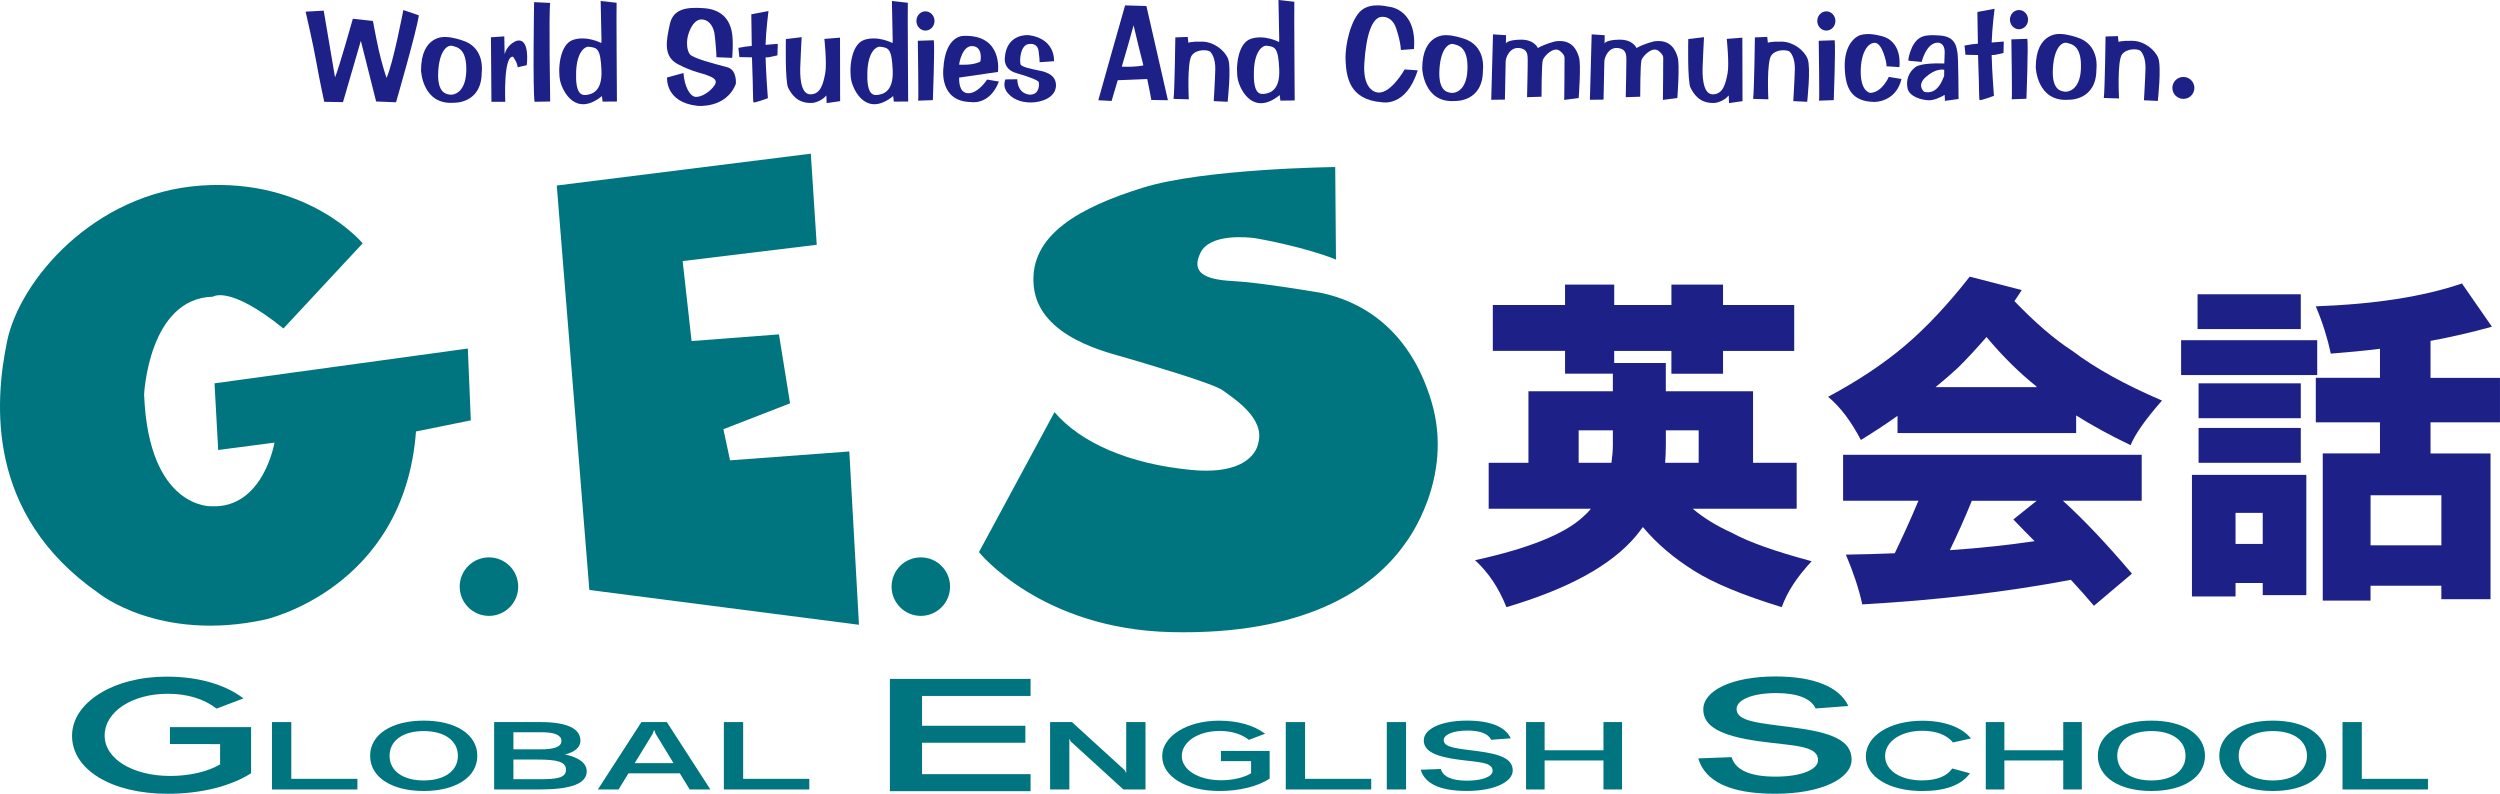 <?xml version="1.0" encoding="utf-8"?>
<!-- Generator: Adobe Illustrator 24.0.2, SVG Export Plug-In . SVG Version: 6.00 Build 0)  -->
<svg version="1.1" id="レイヤー_1" xmlns="http://www.w3.org/2000/svg" xmlns:xlink="http://www.w3.org/1999/xlink" x="0px"
	 y="0px" viewBox="0 0 912.99 289.89" style="enable-background:new 0 0 912.99 289.89;" xml:space="preserve">
<style type="text/css">
	.st0{fill:#1D2087;}
	.st1{fill:#00757F;}
</style>
<g>
	<g>
		<path class="st0" d="M111.61,4.26c0,0,2.84,12.21,3.94,18.56c1.11,6.33,2.86,14.36,2.86,14.36l6.85,0.12l6.52-22.4l5.58,22.16
			c0,0,6.4,0.23,6.92,0.28h0.35c0,0,7.73-26.68,8.32-31.75l-5.65-1.92c0,0-3.84,20.12-6.16,24.77c0,0-1.69-5-2.85-10.29
			c-1.16-5.29-2.09-10.48-2.09-10.48l-7.34-0.82c0,0-5.11,18.16-6.51,21.41l-4.13-24.37L111.61,4.26z"/>
		<path class="st0" d="M168.59,14.68c0,0-3.31-1.17-5.93-1.17c0,0-8.9-0.87-8.9,12.21c0,0,0.47,12.68,11.99,11.8
			c0,0,10.17,0.46,10.17-11.11C175.91,26.42,177.37,17.17,168.59,14.68z M170.28,26.07c-0.29,8.26-5.05,8.68-5.93,8.49
			c-0.88-0.17-4.83-0.06-4.31-8.55c0.53-8.49,3.92-9.52,4.89-9.3C167.02,17.17,170.57,17.81,170.28,26.07z"/>
		<path class="st0" d="M534.22,14.01c0,0-3.31-1.16-5.93-1.16c0,0-8.9-0.87-8.9,12.22c0,0,0.47,12.68,11.99,11.81
			c0,0,10.17,0.46,10.17-11.11C541.55,25.77,543,16.51,534.22,14.01z M535.91,25.42c-0.29,8.26-5.06,8.67-5.92,8.49
			c-0.88-0.17-4.84-0.06-4.32-8.54c0.53-8.5,3.93-9.53,4.89-9.31C532.65,16.51,536.2,17.16,535.91,25.42z"/>
		<path class="st0" d="M758.26,13.57c0,0-3.31-1.16-5.92-1.16c0,0-8.89-0.87-8.89,12.22c0,0,0.46,12.67,11.98,11.8
			c0,0,10.17,0.46,10.17-11.11C765.58,25.32,767.04,16.08,758.26,13.57z M759.95,24.98c-0.29,8.26-5.08,8.67-5.94,8.49
			c-0.87-0.19-4.83-0.06-4.3-8.55c0.52-8.5,3.92-9.51,4.87-9.31C756.69,16.08,760.24,16.71,759.95,24.98z"/>
		<path class="st0" d="M179.29,13.62l0.18,23.55h5.05c0,0-0.75-16.98,2.85-16.45c0,0,1.8,2.5,1.63,3.84l3.37-0.75
			c0,0,1.29-9.89-3.49-8.96c0,0-3.43,0.87-4.6,4.95l-0.11-6.52L179.29,13.62z"/>
		<path class="st0" d="M195.05,0.78c0,0-0.52,32.09,0.17,36.39l5.7-0.11c0,0-0.52-32.98,0-35.99L195.05,0.78z"/>
		<path class="st0" d="M225.18,1.01l-5.82-0.64c0,0,0.3,14.01,0.3,14.31c0,0.3-0.06,1.04-0.06,1.04s-5.35-2.84-10.35-1.15
			c-5,1.69-5.58,11.22-4.66,15.06c0.94,3.84,5.64,13.2,15.24,5.46l0.23,2.02l5.24-0.04C225.29,37.07,225.06,1.71,225.18,1.01z
			 M214.01,34.68c-1.98,0.22-3.9-0.82-3.61-8.49c0.29-7.68,3.5-9.25,4.54-9.13c3.2,0.35,4.36,0.64,4.71,8.6
			C219.99,33.64,215.99,34.45,214.01,34.68z"/>
		<path class="st0" d="M331.54,1.01l-5.82-0.64c0,0,0.29,14.01,0.29,14.31c0,0.3-0.06,1.04-0.06,1.04s-5.35-2.84-10.35-1.15
			c-4.99,1.69-5.58,11.22-4.65,15.06c0.94,3.84,5.64,13.2,15.24,5.46l0.23,2.02l5.24-0.04C331.66,37.07,331.42,1.71,331.54,1.01z
			 M320.37,34.68c-1.98,0.22-3.9-0.82-3.61-8.49c0.29-7.68,3.49-9.25,4.54-9.13c3.2,0.35,4.36,0.64,4.71,8.6
			C326.36,33.64,322.34,34.45,320.37,34.68z"/>
		<path class="st0" d="M472.69,0.64L466.89,0c0,0,0.28,14.01,0.28,14.3c0,0.3-0.05,1.05-0.05,1.05s-5.35-2.86-10.35-1.16
			c-5,1.69-5.58,11.23-4.66,15.06c0.93,3.84,5.65,13.2,15.24,5.47l0.24,2.03l5.23-0.06C472.81,36.69,472.58,1.34,472.69,0.64z
			 M461.53,34.3c-1.98,0.22-3.9-0.81-3.61-8.49c0.3-7.68,3.5-9.25,4.55-9.12c3.19,0.35,4.35,0.63,4.7,8.61
			C467.53,33.26,463.51,34.08,461.53,34.3z"/>
		<path class="st0" d="M261.98,20.91l5.41,0.22c0,0,0.59-6.22-0.18-9.77c-0.75-3.54-3.08-7.85-10.06-8.37
			c-6.98-0.53-11.4,0.47-12.56,5.98c-1.17,5.53-2.56,11.46,2.79,14.37c5.35,2.91,10,3.66,10.7,4.07c0.7,0.41,4.54,1.16,2.91,3.67
			c-1.62,2.49-4.77,4.36-6.86,4.31c-2.09-0.06-4.19-3.72-4.53-8.72l-5.99,1.63c0,0-0.81,9.06,11.11,10.35c0,0,10.46,1.1,14.01-8.02
			c0,0,0.53-5.13-3.2-6.1c-3.71-1-12.38-3.15-13.6-4.71c-1.22-1.57-1.28-4.83-0.59-7.16c0.7-2.33,2.39-5.98,5.36-5.52
			c2.96,0.46,3.89,3.43,4.18,4.82c0.29,1.4,0.81,8.2,0.75,8.55c-0.04,0.35-0.04,0.35-0.04,0.35L261.98,20.91z"/>
		<path class="st0" d="M279.57,16.37c0.21-5.72,1.08-12.34,1.08-12.34l-6.22,1.17l-0.06,0.19c0,0,0.08,5.8,0.17,11.4
			c-1.17,0.12-2.01,0.2-2.14,0.22c-0.53,0.12-2.74,0.47-2.74,0.47l0.35,3.37c0,0,2.2,0.06,4.61,0.09c0.06,2.6,0.12,4.76,0.17,5.66
			c0.17,3.15,0.17,10.35,0.35,10.76c0.17,0.41,5.29-1.5,5.29-1.5s-0.68-8.58-0.84-14.9c0.52,0,0.9-0.03,1.08-0.04
			c1.1-0.18,3.25-0.71,3.25-0.71l0.12-4.19C284.02,16.01,281.95,16.18,279.57,16.37z"/>
		<path class="st0" d="M727.34,15.53c0.21-5.72,1.08-12.33,1.08-12.33l-6.23,1.16l-0.06,0.17c0,0,0.08,5.81,0.19,11.42
			c-1.18,0.1-2.02,0.19-2.16,0.22c-0.52,0.11-2.73,0.46-2.73,0.46l0.35,3.38c0,0,2.19,0.06,4.6,0.09c0.06,2.6,0.12,4.76,0.16,5.66
			c0.18,3.14,0.18,10.35,0.35,10.76c0.18,0.4,5.29-1.52,5.29-1.52s-0.68-8.58-0.84-14.89c0.51-0.01,0.91-0.02,1.08-0.05
			c1.1-0.18,3.25-0.7,3.25-0.7l0.1-4.19C731.78,15.18,729.73,15.34,727.34,15.53z"/>
		<path class="st0" d="M306.81,36.94l-0.04-22.75c0.04-1.07-0.01-0.44-0.01-0.44l-5.7,0.46c0,0,0.99,9.19,0.29,12.67
			c-0.69,3.5-1.56,7.62-5.46,7.57c-3.9-0.06-3.66-8.03-3.66-9.42c0-1.4,0.53-11.46,0.53-11.46l-5.76,0.7c0,0-0.35,15.59,0.87,17.86
			c1.22,2.26,3.26,5.69,8.72,5.47c0,0,3.03-0.22,5.19-2.74c0.04,1.51,0.06,2.67,0.1,2.79C302.05,37.64,306.81,36.94,306.81,36.94z"
			/>
		<path class="st0" d="M636.36,36.94l-0.06-22.75c0.06-1.07,0-0.44,0-0.44l-5.7,0.46c0,0,0.99,9.19,0.29,12.67
			c-0.69,3.5-1.56,7.62-5.46,7.57c-3.9-0.06-3.66-8.03-3.66-9.42c0-1.4,0.53-11.46,0.53-11.46l-5.75,0.7c0,0-0.37,15.59,0.86,17.86
			c1.23,2.26,3.26,5.69,8.72,5.47c0,0,3.04-0.22,5.2-2.74c0.02,1.51,0.06,2.67,0.1,2.79C631.59,37.64,636.36,36.94,636.36,36.94z"/>
		<path class="st0" d="M341.28,7.66c0,1.93-1.48,3.51-3.31,3.51c-1.82,0-3.3-1.58-3.3-3.51c0-1.95,1.48-3.52,3.3-3.52
			C339.8,4.15,341.28,5.72,341.28,7.66z"/>
		<path class="st0" d="M335.18,14.89c0,0,0.33,20.94,0.13,21.87l5.37-0.19c0,0,0.73-19.36,0.34-21.87L335.18,14.89z"/>
		<path class="st0" d="M670.28,7.66c0,1.93-1.48,3.51-3.3,3.51c-1.83,0-3.32-1.58-3.32-3.51c0-1.95,1.49-3.52,3.32-3.52
			C668.8,4.15,670.28,5.72,670.28,7.66z"/>
		<path class="st0" d="M664.19,14.89c0,0,0.32,20.94,0.12,21.87l5.37-0.19c0,0,0.72-19.36,0.33-21.87L664.19,14.89z"/>
		<path class="st0" d="M740.64,7.17c0,1.95-1.49,3.51-3.32,3.51c-1.82,0-3.3-1.57-3.3-3.51c0-1.94,1.48-3.51,3.3-3.51
			C739.16,3.66,740.64,5.23,740.64,7.17z"/>
		<path class="st0" d="M734.54,14.38c0,0,0.34,20.94,0.14,21.88l5.37-0.2c0,0,0.73-19.36,0.33-21.88L734.54,14.38z"/>
		<path class="st0" d="M360.48,29.06c0,0-3.27,5.1-6.89,4.99c-3.63-0.12-3.26-4.99-3.33-5.71l14.19-2.07c0,0,1.96-13.53-12.29-13.17
			c0,0-6.95-0.65-7.66,12.04c0,0-1.54,11.88,9.97,12.12c0,0,6.88,1.42,10.33-7.48L360.48,29.06z M355.31,16.84
			c3.85,0.41,2.72,5.64,2.72,5.64c-2.85,1.54-7.78,1.12-7.78,1.12C350.32,22.96,351.45,16.42,355.31,16.84z"/>
		<path class="st0" d="M380,22.7l4.92-0.35c0,0,0.71-8.12-9.14-9.51c0,0-8.25-0.89-8.84,8.39c0,0-0.59,4.09,4.21,5.46
			c4.8,1.35,8.02,2.66,8.19,3.31c0.18,0.66,0.42,4.46-3.09,4.57c0,0-4.57,0.12-4.75-5.63L367.18,29c0,0-1.19,2.37,0.65,4.74
			c1.84,2.38,4.87,3.68,8.66,3.68c3.8,0,9.15-1.77,9.15-6.29c0-4.51-5.23-5.16-6.83-5.51c-1.6-0.36-5.7-1.06-6.11-2.14
			c-0.42-1.06-0.18-7.42,3.32-7.42c0,0,2.85-0.53,3.27,2.62c0.42,3.13,0.36,3.8,0.36,4.02H380z"/>
		<path class="st0" d="M418.66,2.19l-7.78-0.22c0,0-9.57,33.65-9.78,34.64l4.85,0.26c0,0,0.97-3.24,2.24-7.57l10.77-0.45
			c0.7,3.12,1.5,7.66,1.5,7.66l6.06,0.09L418.66,2.19z M409.67,24.34c1.73-5.89,3.56-12.21,4.31-15.09
			c0.84,3.55,2.57,10.84,3.58,14.63C414.67,24.5,411.04,24.41,409.67,24.34z"/>
		<path class="st0" d="M429.23,13.66c0,0-0.25,19.59-0.66,22.45l5.58,0.16c0,0-0.74-13.85,1.15-16.14c1.88-2.28,5.41-1.88,6.31-1.47
			c0.9,0.41,2.29,2.78,2.21,6.55c-0.07,3.77-0.57,11.72-0.57,11.72l5.08,0.24c0,0,1.4-12.53,0.17-15.66
			c-1.22-3.11-5.17-6.21-9.42-6.31c-4.26-0.09-5.09,0.41-5.09,0.41l-0.24-2.13L429.23,13.66z"/>
		<path class="st0" d="M640.88,13.66c0,0-0.25,19.59-0.65,22.45l5.57,0.16c0,0-0.74-13.85,1.15-16.14c1.89-2.28,5.41-1.88,6.3-1.47
			c0.9,0.41,2.3,2.78,2.22,6.55c-0.09,3.77-0.57,11.72-0.57,11.72l5.08,0.24c0,0,1.39-12.53,0.16-15.66
			c-1.23-3.11-5.17-6.21-9.43-6.31c-4.26-0.09-5.08,0.41-5.08,0.41l-0.25-2.13L640.88,13.66z"/>
		<path class="st0" d="M768.94,13.33c0,0-0.24,19.59-0.65,22.46l5.57,0.16c0,0-0.75-13.84,1.14-16.14c1.89-2.3,5.42-1.89,6.32-1.47
			c0.9,0.41,2.3,2.78,2.21,6.55c-0.09,3.77-0.57,11.73-0.57,11.73l5.07,0.24c0,0,1.4-12.55,0.16-15.65
			c-1.23-3.11-5.16-6.22-9.41-6.31c-4.28-0.09-5.1,0.41-5.1,0.41l-0.24-2.13L768.94,13.33z"/>
		<path class="st0" d="M511.59,18.25l4.78-0.34c1.24-15.42-10.13-15.58-9.48-15.49c0,0-6.08-1.69-9.74,1.37
			c-3.66,3.07-6.01,12.22-5.75,18.24c0.26,6.01,1.37,14.38,13.14,15.29c0,0,8.95,2.1,13.19-11.63l-4.76-0.33
			c0,0-4.91,8.76-9.61,8.44c0,0-5.77,0-5.12-10.59c0.65-10.58,2.88-16.92,6.41-17.06c3.53-0.13,4.7,3.01,4.9,3.35
			C509.76,9.82,511.53,15.11,511.59,18.25z"/>
		<path class="st0" d="M545.24,12.55l-0.65,23.89c0.19,0,5-0.06,5-0.06s0.27-12.32,0.27-13.84c0-1.53,1.48-5.3,4.82-5.01
			c3.36,0.31,3.18,2.72,3.23,4.18c0.06,1.46-0.23,13.78-0.23,13.78l5.28-0.17c0,0,0-11.91,0.47-13.38c0.47-1.47,3.93-5.1,6.16-3.4
			c2.23,1.71,1.7,2.71,1.77,3.23c0.06,0.52-0.11,14.72-0.11,14.72l5.28-0.7c0,0,0.94-12.2,0.11-14.89
			c-0.82-2.71-2.58-6.59-8.51-5.82c0,0-3.65,0.82-6.51,2.46c0,0-1.24-3.11-6.22-3.06c-5,0.07-5.46,1.37-5.46,1.37
			c0.06-0.3,0.06-3,0.06-3L545.24,12.55z"/>
		<path class="st0" d="M581.27,12.55l-0.64,23.89c0.18,0,4.98-0.06,4.98-0.06s0.29-12.32,0.29-13.84c0-1.53,1.46-5.3,4.81-5.01
			c3.36,0.31,3.18,2.72,3.24,4.18c0.05,1.46-0.24,13.78-0.24,13.78l5.29-0.17c0,0,0-11.91,0.47-13.38c0.47-1.47,3.95-5.1,6.18-3.4
			c2.22,1.71,1.69,2.71,1.75,3.23c0.06,0.52-0.12,14.72-0.12,14.72l5.28-0.7c0,0,0.94-12.2,0.12-14.89
			c-0.82-2.71-2.58-6.59-8.51-5.82c0,0-3.63,0.82-6.53,2.46c0,0-1.22-3.11-6.21-3.06c-4.99,0.07-5.46,1.37-5.46,1.37
			c0.05-0.3,0.05-3,0.05-3L581.27,12.55z"/>
		<path class="st0" d="M689.35,24.23l4.29,0.28c0,0,1.5-9.92-7.31-11.52c0,0-3.85-1.12-6.96-0.18c-1.86,0.57-5.85,3.63-5.69,11.52
			c0.18,7.93,2.47,12.77,10.87,12.89c0,0,7.85,0.16,9.86-8.37l-4.63-0.77c0,0-2.33,5.57-6.68,5.85c0,0-3.51-0.22-3.57-7.53
			c-0.05-7.29,2.73-10.97,5.3-10.75c2.56,0.23,4.08,6.85,4.13,8.2v0.39H689.35z"/>
		<path class="st0" d="M801.38,32.12c0,2.2-1.81,3.99-4.02,3.99c-2.22,0-4.02-1.8-4.02-3.99c0-2.23,1.8-4.02,4.02-4.02
			C799.58,28.11,801.38,29.9,801.38,32.12z"/>
		<path class="st0" d="M715.26,36.15c0,0-0.06-14.99-0.39-16.82c-0.33-1.84-0.56-5.9-6.18-6.34c-5.62-0.45-8.03,0-10.19,3.78
			c0,0-1.62,3.4-1.57,5.4l4.85,0.45c0,0,1.67-7.04,5.9-7.04c0,0,2.73-0.15,2.5,3.97c-0.04,0.98-0.09,2.25-0.13,3.64
			c-2.29-0.09-8.57-0.17-10.56,1.32c-2.46,1.83-3.51,4.8-2.85,7.8c0.67,3.01,5.13,4.24,7.75,4.31c2.06,0.04,4.62-1.25,5.78-1.98
			c0.09,0.92,0.11,2.2,0.11,2.2L715.26,36.15z M702.72,33.53c0,0-2.94-2.27,0.57-5.39c3.42-3.05,5.98-2.81,6.73-2.65
			c-0.01,0.77-0.02,1.53-0.03,2.27c-0.21,0.51-0.45,1.06-0.64,1.48C708.86,30.36,706.96,34.6,702.72,33.53z"/>
	</g>
	<g>
		<g>
			<path class="st1" d="M103.51,119.96l28.94-31.1c0,0-19.75-23.8-58.97-21.1c-39.23,2.71-66.27,34.62-70.87,56.79
				c-4.6,22.2-7.84,63.3,33.27,91.98c0,0,22.18,18.13,60.86,9.75c0,0,50.85-11.1,55.18-68.71l20.02-4.06l-1.09-26.23l-92.51,12.71
				l1.34,24.35l20.57-2.7c0,0-4.06,24.08-23,23.25c0,0-22.99,1.09-24.62-40.83c0,0,1.63-35.16,25.16-35.71
				C77.81,108.33,83.76,104,103.51,119.96z"/>
			<path class="st1" d="M189.25,214.23c0,5.9-4.78,10.69-10.68,10.69c-5.9,0-10.69-4.79-10.69-10.69c0-5.9,4.79-10.68,10.69-10.68
				C184.47,203.55,189.25,208.33,189.25,214.23z"/>
			<path class="st1" d="M346.96,214.23c0,5.9-4.78,10.69-10.68,10.69c-5.89,0-10.68-4.79-10.68-10.69c0-5.9,4.79-10.68,10.68-10.68
				C342.18,203.55,346.96,208.33,346.96,214.23z"/>
			<polygon class="st1" points="203.33,67.75 215.23,215.46 313.69,228.17 310.17,164.87 266.61,168.11 264.18,156.75 
				288.53,147.29 284.47,122.11 252.56,124.55 249.3,95.34 298.27,89.39 296.1,56.12 			"/>
			<path class="st1" d="M487.89,94.8L487.62,61c0,0-47.88,0.54-70.34,7.57c-22.44,7.02-41.65,17.03-39.76,35.97
				c1.9,18.94,27.87,24.34,34.09,26.24c6.22,1.89,31.65,9.19,35.16,11.92c3.53,2.69,15.43,9.98,12.72,19.18
				c0,0-1.35,11.91-24.35,9.74c-22.99-2.16-40.57-10.01-50.04-21.11l-27.59,51.12c0,0,22.45,28.15,70.34,29.22
				c47.88,1.08,73.57-15.15,85.74-33c0,0,17.59-22.99,9.2-51.12c-8.38-28.13-27.33-37.05-40.32-39.77c0,0-21.91-3.79-32.18-4.32
				c-10.27-0.53-15.42-2.98-11.92-10.27c3.52-7.31,17.59-5.68,19.76-5.43C460.3,87.24,477.36,90.47,487.89,94.8z"/>
		</g>
		<g>
			<path class="st0" d="M576.52,169.01v-11.86h12.49v5.43c0,2.26-0.26,4.41-0.51,6.43H576.52z M545.17,111.37v16.77h26.38v8.33
				h17.46v6.43h-30.83v26.12h-14.52v16.77h37.31c-0.88,1.14-1.89,2.14-3.06,3.15c-6.62,6.06-19.61,11.35-39.23,15.64
				c4.84,4.42,8.66,10.09,11.47,17.15c22.55-6.68,38.34-15.25,47.39-26.1c0.77-1.01,1.65-2.03,2.43-3.16
				c5.09,6.07,11.32,11.36,18.59,15.9c7.12,4.54,17.83,8.96,32.12,13.36c2.04-5.65,5.71-11.21,10.94-16.77
				c-13.12-3.53-22.93-6.94-29.3-10.47c-5.36-2.39-10.07-5.29-14.15-8.7h37.97v-16.77h-15.93v-26.12h-31.86v-10.33h-18.85v-4.42
				h20.89v8.33h18.86v-8.33h25.99v-16.77h-25.99v-7.44H610.4v7.44h-20.89v-7.44h-17.96v7.44H545.17z M608.36,157.15h11.99v11.86
				h-12.24c0.14-2.02,0.25-4.17,0.25-6.43V157.15z"/>
			<path class="st0" d="M706.85,141.39c2.92-2.4,5.73-4.8,8.29-7.19c3.56-3.53,7.01-7.31,10.32-11.12
				c6.12,7.31,12.23,13.25,18.09,17.92c0.13,0.25,0.25,0.38,0.38,0.38H706.85z M719.34,101.03c-7.9,10.09-15.79,18.54-23.82,25.35
				c-7.77,6.55-17.07,12.73-27.91,18.54c4.47,3.66,8.41,8.96,11.98,15.76c4.7-2.9,9.16-5.79,13.38-8.83v6.3h65.23v-6.43
				c5.6,3.53,12.23,7.19,19.88,10.85c1.65-4.03,5.48-9.47,11.47-16.29c-13.51-5.79-24.46-11.84-32.76-18.16
				c-6.61-4.28-13.61-10.34-21.13-18.15c0.88-1.26,1.78-2.65,2.67-4.03L719.34,101.03z M673.09,166.1v16.77h27.52
				c-3.18,7.58-6.11,13.88-8.66,19.18c-5.73,0.26-11.72,0.37-17.84,0.5c2.68,6.31,4.72,12.37,5.99,18.17
				c27.39-1.53,52.74-4.54,76.18-8.97c2.94,3.17,5.75,6.31,8.42,9.48l13.88-11.73c-9.43-11.11-17.82-19.94-25.22-26.63h28.78V166.1
				H673.09z M743.03,197.64c-9.41,1.38-19.75,2.52-30.96,3.28c2.81-5.81,5.48-11.73,8.03-18.04h23.7l-8.54,6.82
				C737.93,192.47,740.48,195.11,743.03,197.64z"/>
			<path class="st0" d="M816.41,198.65v-11.36h9.93v11.36H816.41z M802.54,107.46v12.72h37.7v-12.72H802.54z M796.53,124.23v12.74
				h49.71v-12.74H796.53z M802.91,139.99v12.74h37.33v-12.74H802.91z M802.91,156.27v12.74h37.33v-12.74H802.91z M842.27,173.43
				h-41.78v44.4h15.92v-4.92h9.93v4.42h15.92V173.43z M899.1,103.53c-14.14,4.81-31.97,7.58-53.38,8.34
				c2.55,6.06,4.34,11.85,5.48,17.27c6.12-0.51,12.1-1.01,17.96-1.77v10.61h-23.44v16.25h23.44v11.36h-20.9v53.74h17.45v-5.43h25.86
				v4.92h17.96V165.6h-21.91v-11.36h25.36v-16.25h-25.36v-13.51c7.64-1.4,15.15-3.15,22.42-5.17L899.1,103.53z M865.72,199.16
				v-18.29h25.86v18.29H865.72z"/>
		</g>
	</g>
	<g>
		<path class="st1" d="M91.7,282.37c-7.39,4.78-18.43,7.52-30.44,7.52c-20.51,0-34.95-8.81-34.95-21.17
			c0-12.18,15.13-21.62,34.52-21.62c11.39,0,21.22,2.74,28.08,7.95l-9.82,3.73c-4.62-3.58-10.71-5.42-17.84-5.42
			c-12.87,0-23.03,6.45-23.03,15.26c0,8.49,10.17,14.75,23.99,14.75c7.05,0,13.74-1.59,18.17-4.22v-7.41H62.05v-6.2H91.7V282.37z"/>
		<path class="st1" d="M106.38,284.43h24.15v3.88h-31.2V263.7h7.05V284.43z"/>
		<path class="st1" d="M154.74,266.98c7.4,0,12.48,3.37,12.48,9.04c0,5.65-5.07,9-12.48,9c-7.41,0-12.47-3.35-12.47-9
			C142.27,270.35,147.33,266.98,154.74,266.98z M154.74,263.17c-11.69,0-19.57,5.03-19.57,12.85c0,7.84,7.92,12.85,19.57,12.85
			c11.64,0,19.57-5.01,19.57-12.85C174.31,268.2,166.43,263.17,154.74,263.17z"/>
		<path class="st1" d="M187.5,284.57v-7.18h8.76c6.95,0,10.44,0.71,10.44,3.67c0,2.83-2.81,3.51-9.39,3.51H187.5z M180.47,288.31
			h16.59c11.47,0,17.21-2.15,17.21-6.61c0-2.91-2.71-5.08-7.93-6.17c3.71-0.93,5.63-2.68,5.63-5.01c0-4.49-4.9-6.82-14.66-6.82
			h-16.85V288.31z M187.5,273.66v-6.24h10.54c4.59,0,6.99,1.12,6.99,3.11c0,2.27-2.61,3.13-7.72,3.13H187.5z"/>
		<path class="st1" d="M245.98,278.7h-14.19l6.58-10.76l0.52-1.43l0.53,1.43L245.98,278.7z M234.24,263.7l-15.9,24.61h7.55
			l3.61-5.88h18.77l3.6,5.88h7.55l-15.9-24.61H234.24z"/>
		<path class="st1" d="M271.39,284.43h24.16v3.88h-31.2V263.7h7.05V284.43z"/>
		<path class="st1" d="M376.36,254.16h-39.63v10.89h37.73v6.2h-37.73v11.47h39.63v6.22h-51.38v-41.01h51.38V254.16z"/>
		<path class="st1" d="M391.46,263.7l19.2,17.5l0.63,1.08V263.7h7.04v24.61h-8.08l-19.22-17.53l-0.51-1.05v18.58h-7.03V263.7H391.46
			z"/>
		<path class="st1" d="M463.67,284.36c-4.43,2.87-11.07,4.51-18.26,4.51c-12.32,0-20.98-5.29-20.98-12.71
			c0-7.3,9.08-12.97,20.72-12.97c6.82,0,12.72,1.64,16.86,4.77l-5.91,2.23c-2.76-2.15-6.41-3.25-10.69-3.25
			c-7.72,0-13.82,3.87-13.82,9.16c0,5.09,6.11,8.85,14.39,8.85c4.23,0,8.25-0.95,10.91-2.54v-4.44h-11.01v-3.74h17.79V284.36z"/>
		<path class="st1" d="M476.6,284.43h24.16v3.88h-31.2V263.7h7.04V284.43z"/>
		<path class="st1" d="M513.49,288.31h-7.04V263.7h7.04V288.31z"/>
		<path class="st1" d="M526.17,280.83c0.83,2.83,4.06,4.27,9.59,4.27c5.8,0,9.34-1.57,9.34-3.6c0-3.32-5.47-3.1-12.94-4.15
			c-8.25-1.16-12.2-3.15-12.2-6.97c0-4.15,6.29-7.22,15.79-7.22c8.45,0,14.04,2.26,15.97,6.47l-7.15,0.54
			c-1.04-2.21-4.02-3.37-8.66-3.37c-5.32,0-8.67,1.51-8.67,3.48c0,2.74,4.69,3.03,12.27,4.02c8.54,1.11,12.93,2.84,12.93,7.09
			c0,4.12-6.63,7.46-16.75,7.46c-9.71,0-15.35-2.59-16.86-7.75L526.17,280.83z"/>
		<path class="st1" d="M564.09,274h21.49V263.7h6.78v24.61h-6.78v-10.6h-21.49v10.6h-6.78V263.7h6.78V274z"/>
		<path class="st1" d="M632.38,276.51c1.4,4.73,6.78,7.11,16,7.11c9.64,0,15.56-2.62,15.56-6.02c0-5.5-9.14-5.16-21.56-6.9
			c-13.73-1.93-20.35-5.27-20.35-11.62c0-6.9,10.52-12.04,26.35-12.04c14.08,0,23.39,3.8,26.62,10.79l-11.93,0.9
			c-1.74-3.68-6.69-5.62-14.44-5.62c-8.86,0-14.44,2.54-14.44,5.81c0,4.57,7.84,5.06,20.44,6.72c14.26,1.82,21.57,4.7,21.57,11.8
			c0,6.87-11.05,12.44-27.91,12.44c-16.17,0-25.56-4.33-28.09-12.92L632.38,276.51z"/>
		<path class="st1" d="M719.42,282.4c-3.08,4.29-8.97,6.48-17.41,6.48c-12.01,0-20.62-5.15-20.62-12.59
			c0-7.66,8.92-13.08,20.62-13.08c7.96,0,14.44,2.32,17.78,6.47l-6.58,1.46c-2.3-2.8-6.16-4.26-11.21-4.26
			c-7.68,0-13.57,3.79-13.57,9.22c0,5.31,5.68,8.9,13.45,8.9c5.28,0,9.08-1.45,11.07-4.35L719.42,282.4z"/>
		<path class="st1" d="M731.99,274h21.5V263.7h6.78v24.61h-6.78v-10.6h-21.5v10.6h-6.79V263.7h6.79V274z"/>
		<path class="st1" d="M785.68,266.98c7.41,0,12.47,3.37,12.47,9.04c0,5.65-5.05,9-12.47,9c-7.41,0-12.47-3.35-12.47-9
			C773.21,270.35,778.27,266.98,785.68,266.98z M785.68,263.17c-11.68,0-19.56,5.03-19.56,12.85c0,7.84,7.92,12.85,19.56,12.85
			c11.63,0,19.57-5.01,19.57-12.85C805.25,268.2,797.38,263.17,785.68,263.17z"/>
		<path class="st1" d="M830.03,266.98c7.4,0,12.47,3.37,12.47,9.04c0,5.65-5.06,9-12.47,9c-7.41,0-12.47-3.35-12.47-9
			C817.56,270.35,822.62,266.98,830.03,266.98z M830.03,263.17c-11.7,0-19.56,5.03-19.56,12.85c0,7.84,7.93,12.85,19.56,12.85
			c11.63,0,19.55-5.01,19.55-12.85C849.59,268.2,841.72,263.17,830.03,263.17z"/>
		<path class="st1" d="M862.53,284.43h24.15v3.88h-31.2V263.7h7.04V284.43z"/>
	</g>
</g>
</svg>
